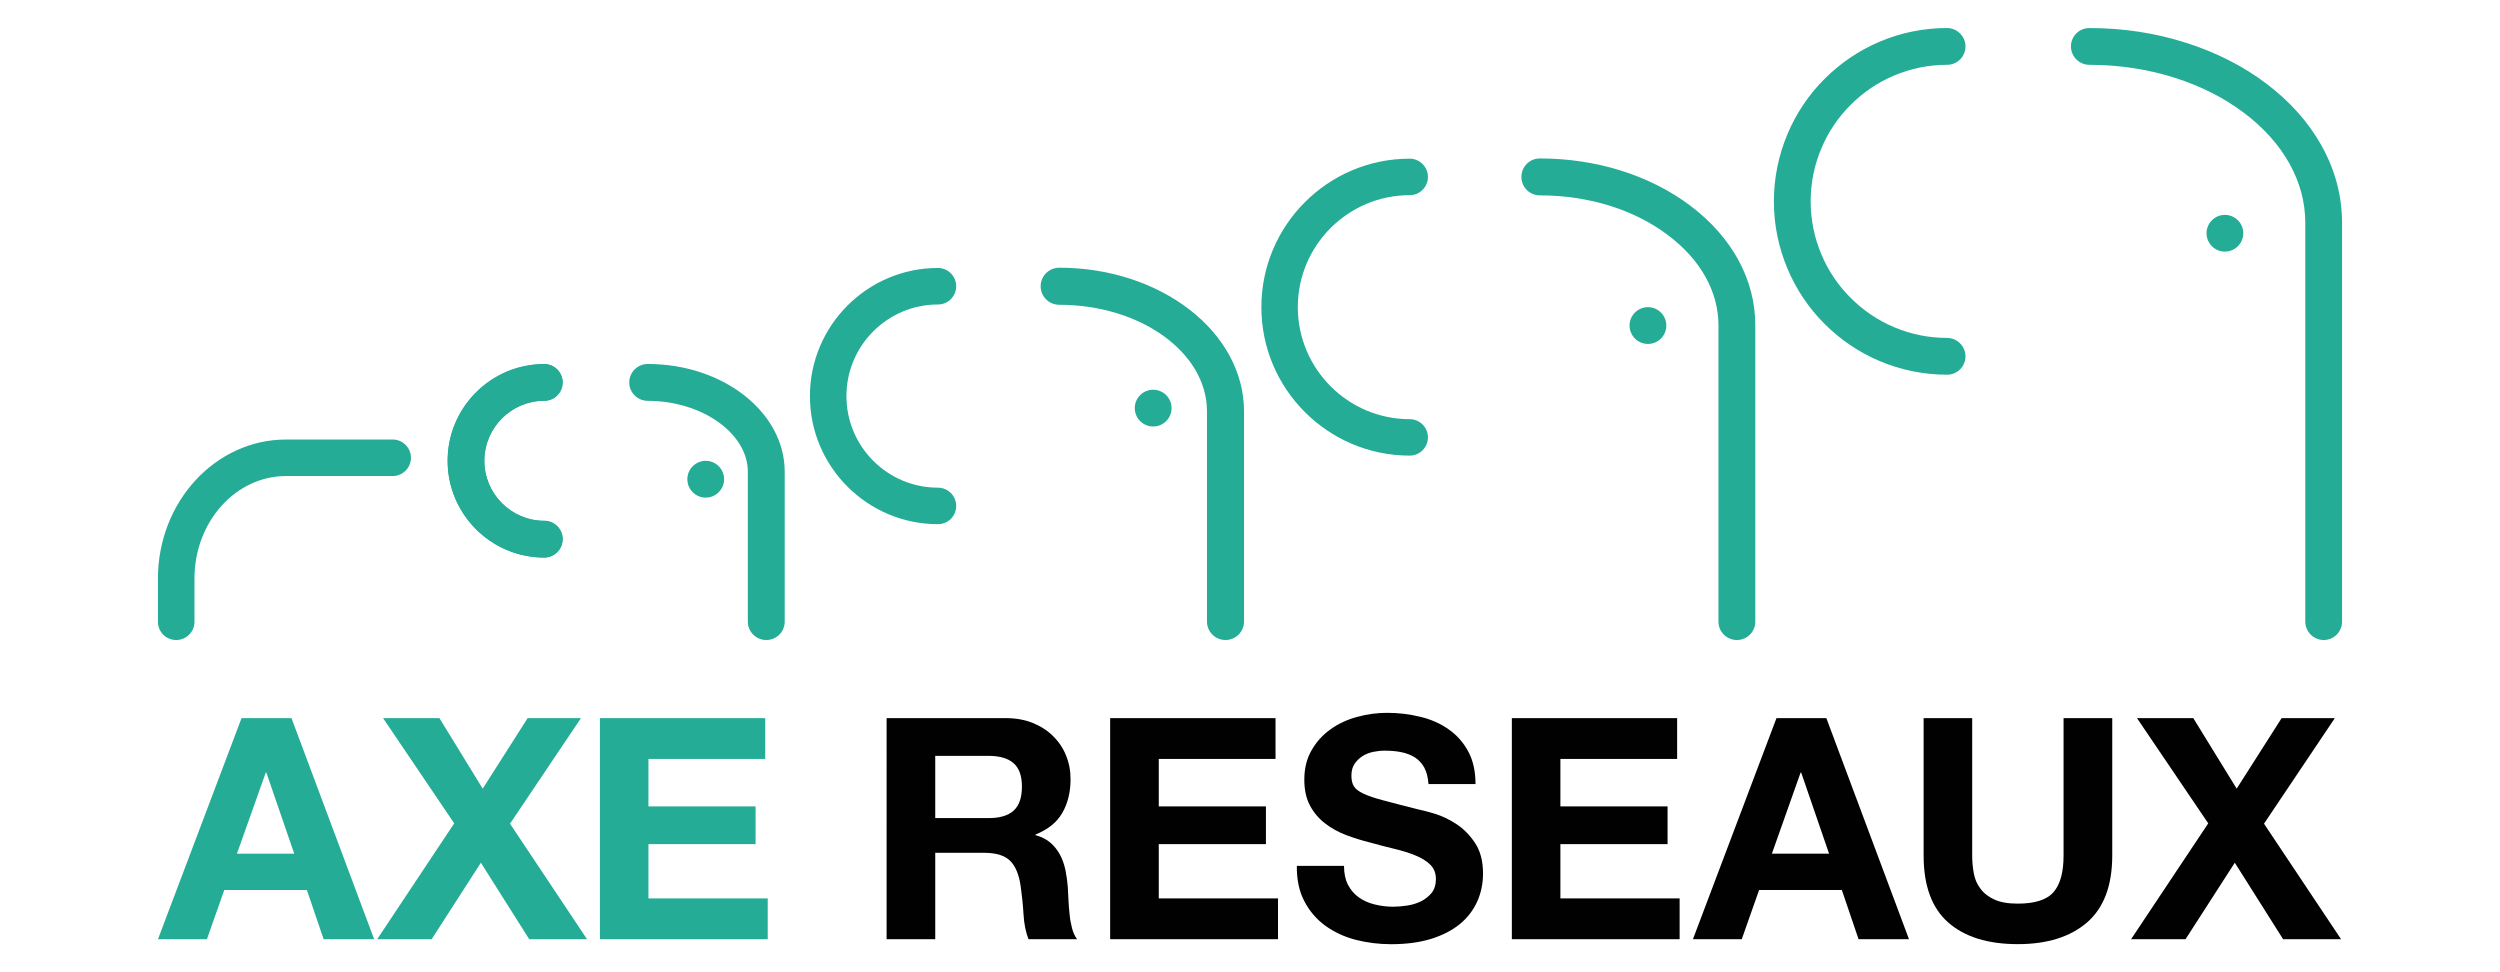 <?xml version="1.0" encoding="utf-8"?>
<!-- Generator: Adobe Illustrator 17.0.0, SVG Export Plug-In . SVG Version: 6.00 Build 0)  -->
<!DOCTYPE svg PUBLIC "-//W3C//DTD SVG 1.1//EN" "http://www.w3.org/Graphics/SVG/1.1/DTD/svg11.dtd">
<svg version="1.1" id="Layer_1" xmlns="http://www.w3.org/2000/svg" xmlns:xlink="http://www.w3.org/1999/xlink" x="0px" y="0px"
	 width="180px" height="70px" viewBox="0 0 180 70" enable-background="new 0 0 180 70" xml:space="preserve">
<g>
	<g>
		<path fill="#24AC96" d="M140.189,26.979c-1.678,0-3.312-0.331-4.852-0.98c-1.489-0.631-2.817-1.531-3.965-2.675
			c-1.147-1.146-2.043-2.483-2.668-3.967c-0.649-1.537-0.984-3.178-0.984-4.856c0-1.683,0.335-3.318,0.984-4.861
			c0.625-1.483,1.521-2.821,2.668-3.964c1.148-1.144,2.476-2.043,3.965-2.677c1.537-0.649,3.174-0.981,4.852-0.981
			c0.725,0,1.327,0.603,1.327,1.321c0,0.737-0.594,1.327-1.327,1.327c-1.322,0-2.608,0.261-3.818,0.775
			c-1.168,0.493-2.222,1.202-3.123,2.108c-0.905,0.9-1.611,1.95-2.103,3.121c-0.516,1.215-0.778,2.501-0.778,3.831
			c0,1.327,0.262,2.611,0.778,3.825c0.492,1.173,1.198,2.222,2.103,3.121c0.901,0.905,1.954,1.614,3.123,2.109
			c1.21,0.515,2.495,0.774,3.818,0.774c0.351,0,0.689,0.143,0.934,0.388c0.248,0.246,0.392,0.59,0.392,0.936
			C141.516,26.385,140.922,26.979,140.189,26.979z"/>
		<path fill="#24AC96" d="M167.306,46.081c-0.722,0-1.325-0.594-1.325-1.32V16.055c0-1.49-0.388-2.932-1.153-4.3
			c-0.76-1.35-1.858-2.574-3.261-3.629c-1.433-1.082-3.101-1.925-4.968-2.521c-1.953-0.623-4.029-0.938-6.168-0.938
			c-0.724,0-1.324-0.597-1.324-1.327c0-0.724,0.59-1.321,1.324-1.321c2.411,0,4.757,0.355,6.971,1.064
			c2.154,0.687,4.092,1.667,5.761,2.927c1.697,1.279,3.035,2.774,3.973,4.448c0.992,1.765,1.492,3.648,1.492,5.597v28.706
			C168.627,45.487,168.035,46.081,167.306,46.081z"/>
	</g>
	<g>
		<path fill="#24AC96" d="M101.499,32.804c-5.888,0-10.68-4.794-10.68-10.689c0-5.898,4.792-10.691,10.68-10.691
			c0.723,0,1.313,0.591,1.313,1.315c0,0.724-0.59,1.313-1.313,1.313c-4.441,0-8.057,3.616-8.057,8.063
			c0,4.443,3.615,8.066,8.057,8.066c0.723,0,1.313,0.584,1.313,1.308C102.812,32.214,102.222,32.804,101.499,32.804z"/>
		<path fill="#24AC96" d="M125.056,46.081c-0.735,0-1.327-0.59-1.327-1.325V23.42c0-2.425-1.292-4.731-3.632-6.487
			c-2.446-1.851-5.726-2.866-9.228-2.866c-0.738,0-1.329-0.6-1.329-1.328c0-0.735,0.59-1.331,1.329-1.331
			c4.074,0,7.919,1.208,10.83,3.398c3.018,2.275,4.683,5.337,4.683,8.615v21.336C126.382,45.491,125.789,46.081,125.056,46.081z"/>
	</g>
	<g>
		<path fill="#24AC96" d="M67.533,37.741c-5.08,0-9.219-4.135-9.219-9.222c0-5.084,4.139-9.225,9.219-9.225
			c0.729,0,1.313,0.589,1.313,1.314c0,0.723-0.584,1.315-1.313,1.315c-3.633,0-6.59,2.957-6.59,6.596
			c0,3.636,2.957,6.594,6.59,6.594c0.729,0,1.313,0.59,1.313,1.314C68.846,37.155,68.262,37.741,67.533,37.741z"/>
		<path fill="#24AC96" d="M88.237,46.081c-0.738,0-1.335-0.594-1.335-1.33V29.616c0-4.23-4.774-7.672-10.64-7.672
			c-0.734,0-1.335-0.595-1.335-1.336c0-0.735,0.601-1.333,1.335-1.333c7.34,0,13.307,4.642,13.307,10.341v15.135
			C89.57,45.487,88.971,46.081,88.237,46.081z"/>
	</g>
	<g>
		<path fill="#24AC96" d="M39.189,40.148c-3.842,0-6.966-3.128-6.966-6.969s3.124-6.973,6.966-6.973c0.73,0,1.327,0.598,1.327,1.327
			c0,0.737-0.597,1.327-1.327,1.327c-2.375,0-4.31,1.939-4.31,4.319c0,2.377,1.934,4.311,4.31,4.311c0.73,0,1.327,0.6,1.327,1.328
			C40.516,39.552,39.919,40.148,39.189,40.148z"/>
		<path fill="#24AC96" d="M39.189,40.139c-3.832,0-6.951-3.127-6.951-6.96c0-3.838,3.12-6.953,6.951-6.953
			c0.724,0,1.315,0.582,1.315,1.307c0,0.728-0.591,1.315-1.315,1.315c-2.384,0-4.325,1.943-4.325,4.331s1.941,4.333,4.325,4.333
			c0.724,0,1.315,0.587,1.315,1.307C40.504,39.544,39.913,40.139,39.189,40.139z"/>
		<path fill="#24AC96" d="M55.174,46.081c-0.735,0-1.33-0.59-1.33-1.325v-10.79c0-2.764-3.301-5.106-7.208-5.106
			c-0.73,0-1.33-0.59-1.33-1.327c0-0.729,0.599-1.327,1.33-1.327c5.44,0,9.863,3.48,9.863,7.76v10.791
			C56.5,45.491,55.908,46.081,55.174,46.081z"/>
		<path fill="#24AC96" d="M12.684,46.081c-0.726,0-1.312-0.584-1.312-1.309v-3.12c0-5.519,4.136-10.007,9.227-10.007h7.682
			c0.716,0,1.308,0.594,1.308,1.313c0,0.724-0.592,1.316-1.308,1.316h-7.682c-3.641,0-6.597,3.305-6.597,7.378v3.12
			C14.002,45.497,13.409,46.081,12.684,46.081z"/>
	</g>
	<path fill="#24AC96" d="M158.871,16.792c0-0.729,0.592-1.321,1.318-1.321c0.733,0,1.328,0.592,1.328,1.321
		c0,0.732-0.595,1.324-1.328,1.324C159.463,18.116,158.871,17.524,158.871,16.792z"/>
	<path fill="#24AC96" d="M117.328,23.439c0-0.732,0.595-1.323,1.324-1.323c0.735,0,1.323,0.592,1.323,1.323
		c0,0.73-0.588,1.324-1.323,1.324C117.923,24.762,117.328,24.169,117.328,23.439z"/>
	<path fill="#24AC96" d="M81.704,29.381c0-0.729,0.595-1.321,1.324-1.321c0.727,0,1.324,0.592,1.324,1.321
		c0,0.737-0.597,1.327-1.324,1.327C82.299,30.708,81.704,30.118,81.704,29.381z"/>
	<path fill="#24AC96" d="M49.489,34.502c0-0.729,0.595-1.323,1.322-1.323c0.732,0,1.324,0.595,1.324,1.323
		c0,0.732-0.592,1.327-1.324,1.327C50.084,35.829,49.489,35.234,49.489,34.502z"/>
	<g>
		<g>
			<path fill="#24AC96" d="M20.987,51.705l5.951,15.917H23.3l-1.204-3.542h-5.948l-1.25,3.542h-3.524l6.017-15.917
				C17.391,51.705,20.987,51.705,20.987,51.705z M21.185,61.466l-2.009-5.842h-0.04l-2.077,5.842H21.185z"/>
			<path fill="#24AC96" d="M27.581,51.705h4.057l3.117,5.079l3.234-5.079h3.841l-5.109,7.601l5.545,8.316h-4.165l-3.478-5.507
				l-3.543,5.507h-3.923l5.545-8.34L27.581,51.705z"/>
			<path fill="#24AC96" d="M55.096,51.705v2.939h-8.408v3.415h7.713v2.72h-7.713v3.904h8.588v2.94H43.194V51.706L55.096,51.705
				L55.096,51.705z"/>
			<path fill="#010101" d="M72.417,51.705c0.716,0,1.357,0.114,1.933,0.344c0.571,0.231,1.061,0.544,1.467,0.947
				c0.409,0.401,0.726,0.866,0.937,1.399c0.217,0.526,0.326,1.09,0.326,1.704c0,0.93-0.2,1.743-0.592,2.426
				c-0.394,0.684-1.036,1.203-1.93,1.56v0.046c0.436,0.118,0.79,0.301,1.073,0.545c0.284,0.247,0.51,0.532,0.693,0.872
				c0.175,0.331,0.304,0.702,0.389,1.103c0.08,0.399,0.135,0.802,0.168,1.204c0.014,0.252,0.029,0.547,0.046,0.891
				c0.012,0.341,0.042,0.692,0.08,1.049c0.03,0.356,0.091,0.694,0.174,1.014c0.081,0.319,0.201,0.588,0.366,0.813h-3.494
				c-0.2-0.507-0.322-1.108-0.361-1.806c-0.042-0.698-0.112-1.368-0.203-2.007c-0.12-0.833-0.369-1.441-0.756-1.828
				c-0.391-0.389-1.018-0.58-1.891-0.58h-3.504v6.221h-3.502V51.705H72.417L72.417,51.705z M71.173,58.903
				c0.802,0,1.402-0.174,1.801-0.531c0.404-0.363,0.604-0.938,0.604-1.743c0-0.768-0.2-1.33-0.604-1.681
				c-0.399-0.347-0.999-0.526-1.801-0.526h-3.836v4.481H71.173L71.173,58.903z"/>
			<path fill="#010101" d="M91.838,51.705v2.939h-8.406v3.415h7.715v2.72h-7.715v3.904h8.585v2.94H79.931V51.706L91.838,51.705
				L91.838,51.705z"/>
			<path fill="#010101" d="M97.051,63.699c0.197,0.372,0.452,0.677,0.773,0.904c0.315,0.229,0.693,0.402,1.123,0.51
				c0.437,0.109,0.882,0.171,1.336,0.171c0.316,0,0.65-0.027,1.006-0.079c0.36-0.049,0.692-0.155,1.003-0.299
				c0.309-0.152,0.57-0.356,0.786-0.616c0.203-0.258,0.308-0.59,0.308-0.994c0-0.429-0.137-0.779-0.412-1.044
				c-0.276-0.269-0.638-0.492-1.085-0.669c-0.444-0.181-0.948-0.336-1.516-0.472c-0.561-0.132-1.134-0.284-1.711-0.446
				c-0.597-0.145-1.175-0.329-1.742-0.54c-0.567-0.218-1.073-0.497-1.517-0.843c-0.443-0.34-0.807-0.764-1.082-1.278
				c-0.274-0.511-0.41-1.14-0.41-1.862c0-0.815,0.175-1.524,0.524-2.124c0.347-0.611,0.802-1.11,1.37-1.512
				c0.564-0.403,1.2-0.7,1.918-0.891c0.71-0.196,1.429-0.291,2.144-0.291c0.83,0,1.626,0.095,2.394,0.286
				c0.765,0.182,1.445,0.483,2.035,0.898c0.6,0.421,1.07,0.948,1.417,1.597c0.35,0.643,0.524,1.43,0.524,2.35h-3.384
				c-0.034-0.473-0.136-0.866-0.299-1.179c-0.174-0.317-0.398-0.559-0.679-0.741c-0.283-0.176-0.609-0.303-0.973-0.378
				c-0.364-0.074-0.761-0.109-1.198-0.109c-0.282,0-0.562,0.031-0.845,0.089c-0.278,0.063-0.54,0.16-0.768,0.31
				c-0.231,0.153-0.415,0.334-0.569,0.559c-0.145,0.222-0.22,0.503-0.22,0.848c0,0.312,0.059,0.564,0.177,0.756
				c0.12,0.198,0.351,0.375,0.701,0.538c0.35,0.165,0.834,0.325,1.449,0.487c0.618,0.166,1.425,0.376,2.421,0.626
				c0.298,0.062,0.71,0.167,1.236,0.323c0.526,0.16,1.055,0.407,1.577,0.75c0.519,0.341,0.968,0.798,1.346,1.369
				c0.382,0.577,0.569,1.304,0.569,2.195c0,0.728-0.145,1.411-0.425,2.029c-0.289,0.626-0.7,1.164-1.256,1.617
				c-0.56,0.45-1.25,0.808-2.078,1.061c-0.827,0.254-1.778,0.378-2.868,0.378c-0.87,0-1.725-0.106-2.55-0.318
				c-0.825-0.217-1.553-0.56-2.183-1.017c-0.634-0.463-1.136-1.05-1.505-1.76c-0.375-0.716-0.552-1.563-0.54-2.543h3.397
				C96.768,62.876,96.862,63.324,97.051,63.699z"/>
			<path fill="#010101" d="M120.754,51.705v2.939h-8.406v3.415h7.716v2.72h-7.716v3.904h8.585v2.94h-12.08V51.706L120.754,51.705
				L120.754,51.705z"/>
			<path fill="#010101" d="M131.497,51.705l5.95,15.917h-3.631l-1.204-3.542h-5.957l-1.248,3.542h-3.516l6.015-15.917
				C127.906,51.705,131.497,51.705,131.497,51.705z M131.694,61.466l-2.009-5.842h-0.041l-2.069,5.842H131.694z"/>
			<path fill="#010101" d="M150.276,66.409c-1.211,1.048-2.874,1.569-4.996,1.569c-2.157,0-3.821-0.521-5.009-1.56
				c-1.181-1.04-1.77-2.647-1.77-4.814v-9.899h3.497v9.899c0,0.428,0.037,0.852,0.116,1.272c0.074,0.416,0.228,0.782,0.472,1.096
				c0.23,0.326,0.562,0.586,0.987,0.784c0.426,0.203,0.996,0.305,1.707,0.305c1.248,0,2.111-0.281,2.584-0.841
				c0.478-0.557,0.713-1.428,0.713-2.616v-9.899h3.505v9.899C152.081,63.755,151.48,65.359,150.276,66.409z"/>
			<path fill="#010101" d="M153.863,51.705h4.054l3.124,5.079l3.236-5.079h3.831l-5.1,7.601l5.548,8.316h-4.173l-3.478-5.507
				l-3.546,5.507h-3.921l5.555-8.34L153.863,51.705z"/>
		</g>
	</g>
</g>
</svg>
